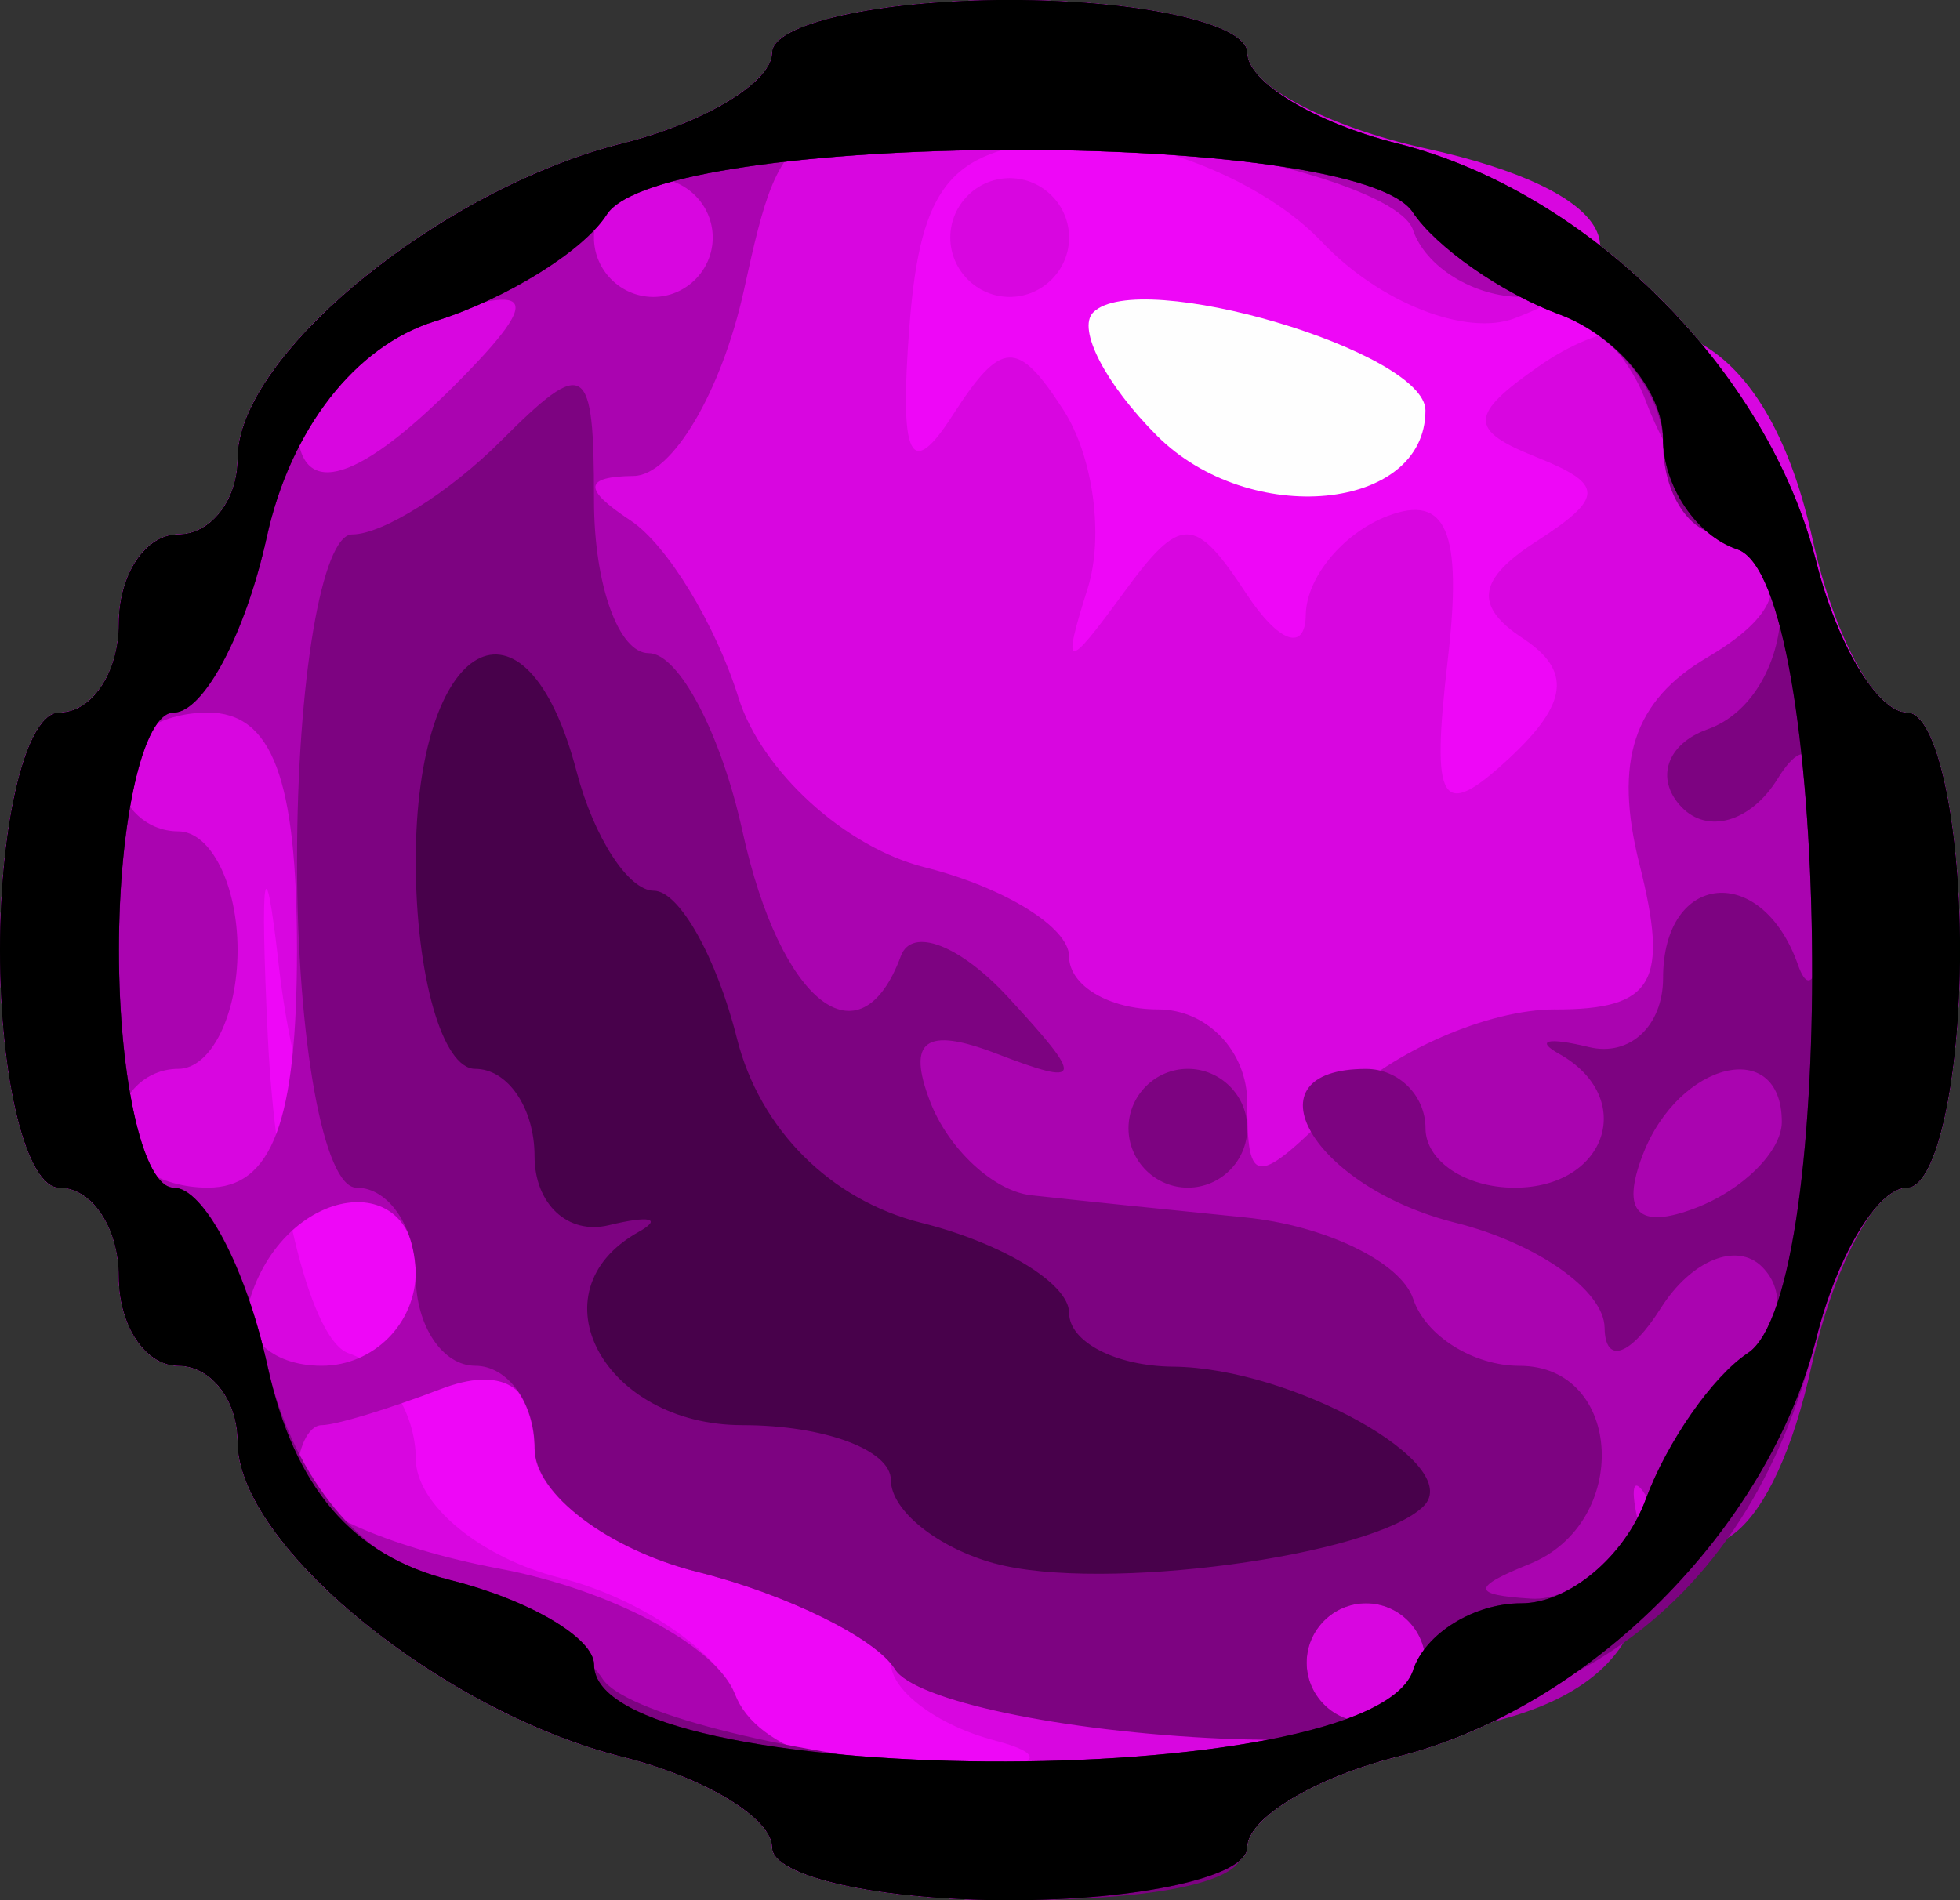 <?xml version="1.0" encoding="UTF-8" standalone="no"?>
<!-- Created with Inkscape (http://www.inkscape.org/) -->
<svg id="svg2" xmlns:rdf="http://www.w3.org/1999/02/22-rdf-syntax-ns#" xmlns="http://www.w3.org/2000/svg" height="32" width="33" version="1.1" xmlns:cc="http://creativecommons.org/ns#" xmlns:dc="http://purl.org/dc/elements/1.1/">
 <rect width="100%" height="100%" fill="#333333" stroke="none"/>
 <g id="g3032">
  <path id="path3001" fill="#fefefe" d="M13,31.108c0-0.49-1.132-1.175-2.515-1.522-3.065-0.77-6.485-3.569-6.485-5.308,0-0.703-0.45-1.278-1-1.278s-1-0.675-1-1.5-0.45-1.5-1-1.5-1-1.8-1-4,0.45-4,1-4,1-0.675,1-1.5,0.45-1.5,1-1.5,1-0.575,1-1.278c0-1.739,3.42-4.539,6.485-5.308,1.383-0.347,2.515-1.032,2.515-1.523,0-0.49,1.8-0.892,4-0.892s4,0.401,4,0.892c0,0.49,1.136,1.177,2.525,1.525,3.228,0.81,6.247,3.829,7.058,7.058,0.35,1.389,1.036,2.526,1.526,2.526,0.491,0,0.892,1.8,0.892,4s-0.401,4-0.892,4c-0.49,0-1.177,1.136-1.525,2.525-0.81,3.228-3.829,6.247-7.058,7.058-1.39,0.35-2.526,1.036-2.526,1.526,0,0.491-1.8,0.892-4,0.892s-4-0.401-4-0.892z"/>
  <path id="path2999" fill="#ee07f7" d="M13,31.108c0-0.49-1.132-1.175-2.515-1.522-3.065-0.77-6.485-3.569-6.485-5.308,0-0.703-0.45-1.278-1-1.278s-1-0.675-1-1.5-0.45-1.5-1-1.5-1-1.8-1-4,0.45-4,1-4,1-0.675,1-1.5,0.45-1.5,1-1.5,1-0.575,1-1.278c0-1.739,3.42-4.539,6.485-5.308,1.383-0.347,2.515-1.032,2.515-1.523,0-0.49,1.8-0.892,4-0.892s4,0.401,4,0.892c0,0.49,1.136,1.177,2.525,1.525,3.228,0.81,6.247,3.829,7.058,7.058,0.35,1.389,1.036,2.526,1.526,2.526,0.491,0,0.892,1.8,0.892,4s-0.401,4-0.892,4c-0.49,0-1.177,1.136-1.525,2.525-0.81,3.228-3.829,6.247-7.058,7.058-1.39,0.35-2.526,1.036-2.526,1.526,0,0.491-1.8,0.892-4,0.892s-4-0.401-4-0.892zm11-24.196c0-0.993-4.828-2.418-5.594-1.651-0.276,0.276,0.208,1.21,1.075,2.078,1.555,1.554,4.519,1.275,4.519-0.426z"/>
  <path id="path2997" fill="#d806e0" d="M13,31.108c0-0.49-1.132-1.175-2.515-1.522-3.065-0.77-6.485-3.569-6.485-5.308,0-0.703-0.45-1.278-1-1.278s-1-0.675-1-1.5-0.45-1.5-1-1.5-1-1.8-1-4,0.45-4,1-4,1-0.675,1-1.5,0.45-1.5,1-1.5,1-0.575,1-1.278c0-1.739,3.42-4.539,6.485-5.308,1.383-0.347,2.515-1.032,2.515-1.523,0-0.49,1.8-0.892,4-0.892s4,0.414,4,0.921c0,0.506,1.35,1.217,3,1.579,3.243,0.712,3.892,1.944,1.507,2.859-0.821,0.315-2.284-0.262-3.25-1.283-0.966-1.021-2.873-1.793-4.236-1.716-1.998,0.113-2.524,0.72-2.709,3.132-0.171,2.229,0.015,2.612,0.729,1.5,0.818-1.273,1.092-1.285,1.866-0.083,0.499,0.775,0.682,2.125,0.406,3-0.438,1.388-0.362,1.399,0.593,0.091,0.973-1.333,1.204-1.333,2.079,0,0.542,0.825,0.992,0.986,1,0.357,0.008-0.629,0.627-1.378,1.374-1.665,0.996-0.382,1.268,0.262,1.017,2.417-0.285,2.45-0.114,2.727,1.03,1.665,0.998-0.926,1.061-1.479,0.233-2.024-0.824-0.542-0.762-0.993,0.224-1.629,1.151-0.742,1.151-0.964,0-1.424-1.139-0.455-1.131-0.707,0.046-1.528,2.114-1.475,3.892-0.351,4.609,2.915,0.353,1.605,1.055,2.917,1.561,2.917,0.507,0,0.921,1.8,0.921,4s-0.401,4-0.892,4c-0.49,0-1.177,1.136-1.525,2.525-0.81,3.228-3.829,6.247-7.058,7.058-1.39,0.35-2.526,1.036-2.526,1.526,0,0.491-1.8,0.892-4,0.892s-4-0.401-4-0.892zm3.75-1.798c-0.962-0.251-1.75-0.838-1.75-1.304s-1.35-1.144-3-1.506-3-1.298-3-2.079c0-0.782-0.45-1.421-1-1.421s-1-0.675-1-1.5-0.424-1.5-0.943-1.5-1.132-1.688-1.364-3.75c-0.236-2.1-0.317-1.568-0.184,1.208,0.13,2.726,0.744,5.126,1.364,5.333,0.62,0.207,1.127,1.005,1.127,1.773,0,0.769,1.092,1.672,2.428,2.007,1.335,0.335,2.671,1.244,2.969,2.019,0.303,0.791,1.762,1.359,3.322,1.294,1.691-0.071,2.095-0.295,1.031-0.573zm-0.75-25.31c0-0.55,0.45-1,1-1s1,0.45,1,1-0.45,1-1,1-1-0.45-1-1z"/>
  <path id="path2995" fill="#aa04b0" d="M13,31.108c0-0.49-1.132-1.175-2.515-1.522-3.065-0.77-6.485-3.569-6.485-5.308,0-0.703-0.45-1.278-1-1.278s-1-0.675-1-1.5-0.45-1.5-1-1.5-1-1.8-1-4,0.45-4,1-4,1-0.675,1-1.5,0.45-1.5,1-1.5,1-0.575,1-1.278c0-1.739,3.42-4.539,6.485-5.308,1.383-0.347,2.515-1.032,2.515-1.523,0-0.49,1.8-0.892,4-0.892s4,0.401,4,0.892c0,0.49,1.136,1.177,2.525,1.525,3.228,0.81,6.247,3.829,7.058,7.058,0.35,1.389,1.036,2.526,1.526,2.526,0.491,0,0.892,1.8,0.892,4s-0.414,4-0.921,4-1.217,1.35-1.579,3c-0.629,2.862-1.851,3.862-2.753,2.25-0.231-0.412-0.31-0.259-0.176,0.341,0.605,2.708-1.572,3.906-6.707,3.691-2.864-0.12-5.472-0.647-5.795-1.171-0.324-0.524-1.822-1.262-3.329-1.64s-2.74-1.362-2.74-2.186c0-0.956-0.573-1.279-1.582-0.892-0.87,0.334-1.77,0.607-2,0.607s-0.418,0.4-0.418,0.889c0,0.489,1.532,1.176,3.403,1.527,1.872,0.351,3.658,1.301,3.969,2.111,0.368,0.96,1.969,1.473,4.597,1.473,2.217,0,4.031,0.45,4.031,1s-1.8,1-4,1-4-0.401-4-0.892zm11-3.108c0-0.55-0.45-1-1-1s-1,0.45-1,1,0.45,1,1,1,1-0.45,1-1zm-17-6.583c0-1.766-2.153-1.459-2.771,0.395-0.218,0.654,0.317,1.188,1.188,1.188,0.871,0,1.583-0.712,1.583-1.583zm-2-5.417c0-2.889-0.417-4-1.5-4-0.825,0-1.5,0.45-1.5,1s0.45,1,1,1,1,0.9,1,2-0.45,2-1,2-1,0.45-1,1,0.675,1,1.5,1c1.083,0,1.5-1.111,1.5-4zm21.18,1c1.662,0,1.924-0.451,1.423-2.447-0.435-1.734-0.102-2.749,1.142-3.482,1.158-0.682,1.39-1.296,0.683-1.803-0.591-0.422-1.364-1.556-1.72-2.518-0.355-0.963-1.297-1.75-2.093-1.75-0.797,0-1.617-0.507-1.824-1.127-0.207-0.62-2.672-1.347-5.478-1.617-5.041-0.484-5.111-0.453-5.787,2.627-0.377,1.714-1.211,3.124-1.855,3.132-0.844,0.011-0.86,0.22-0.055,0.75,0.613,0.404,1.431,1.746,1.817,2.982,0.386,1.236,1.796,2.522,3.135,2.858,1.337,0.336,2.432,1.012,2.432,1.502,0,0.491,0.675,0.892,1.5,0.892s1.5,0.707,1.5,1.571c0,1.429,0.143,1.429,1.571,0,0.865-0.864,2.488-1.571,3.609-1.571zm-18.537-10.5c1.628-1.628,1.386-1.832-1.061-0.893-0.87,0.334-1.582,1.009-1.582,1.5,0,1.31,0.943,1.093,2.643-0.607zm4.357-2.5c0-0.55-0.45-1-1-1s-1,0.45-1,1,0.45,1,1,1,1-0.45,1-1z"/>
  <path id="path2993" fill="#7d0381" d="M13,31.108c0-0.49-1.132-1.175-2.515-1.522-3.065-0.77-6.485-3.569-6.485-5.308,0-0.703-0.45-1.278-1-1.278s-1-0.675-1-1.5-0.45-1.5-1-1.5-1-1.8-1-4,0.45-4,1-4,1-0.675,1-1.5,0.45-1.5,1-1.5,1-0.575,1-1.278c0-1.739,3.42-4.539,6.485-5.308,1.383-0.347,2.515-1.032,2.515-1.523,0-0.49,1.8-0.892,4-0.892s4,0.401,4,0.892c0,0.49,1.136,1.177,2.525,1.525,3.228,0.81,6.247,3.829,7.058,7.058,0.35,1.389,1.036,2.526,1.526,2.526,0.491,0,0.892,1.8,0.892,4s-0.401,4-0.892,4c-0.49,0-1.177,1.136-1.525,2.525-1.189,4.736-4.532,6.994-10.002,6.754-2.708-0.119-5.189-0.644-5.512-1.168-0.324-0.524-1.822-1.262-3.329-1.64s-2.74-1.314-2.74-2.079c0-0.766-0.45-1.392-1-1.392s-1-0.675-1-1.5-0.45-1.5-1-1.5-1-2.475-1-5.5,0.418-5.5,0.929-5.5,1.636-0.707,2.5-1.571c1.429-1.429,1.571-1.338,1.571,1,0,1.414,0.414,2.571,0.921,2.571,0.506,0,1.217,1.35,1.579,3,0.637,2.898,1.98,3.955,2.667,2.099,0.183-0.496,0.994-0.185,1.801,0.69,1.299,1.41,1.276,1.519-0.199,0.952-1.186-0.455-1.506-0.222-1.11,0.81,0.306,0.797,1.07,1.506,1.699,1.577,0.629,0.07,2.249,0.238,3.601,0.373,1.352,0.135,2.627,0.753,2.833,1.372,0.206,0.621,1.012,1.128,1.791,1.128,1.749,0,1.881,2.646,0.167,3.338-0.979,0.395-0.972,0.521,0.031,0.583,0.705,0.043,1.572-0.709,1.927-1.671,0.355-0.963,1.115-2.063,1.69-2.446,0.574-0.383,0.695-1.045,0.269-1.471-0.426-0.426-1.194-0.113-1.706,0.696-0.512,0.809-0.937,0.957-0.946,0.329-0.008-0.627-1.14-1.424-2.515-1.769-2.405-0.603-3.556-2.589-1.5-2.589,0.55,0,1,0.45,1,1s0.675,1,1.5,1c1.557,0,2.062-1.519,0.75-2.253-0.412-0.231-0.188-0.282,0.5-0.115,0.688,0.168,1.25-0.356,1.25-1.164,0-1.79,1.664-1.95,2.272-0.219,0.241,0.688,0.447-0.036,0.458-1.607,0.013-1.895-0.257-2.41-0.801-1.529-0.451,0.73-1.183,0.942-1.625,0.47-0.442-0.471-0.242-1.058,0.446-1.303,1.483-0.53,1.693-3.28,0.25-3.28-0.55,0-1-0.689-1-1.531,0-0.842-0.788-1.822-1.75-2.177-0.962-0.355-2.071-1.129-2.464-1.719-0.947-1.424-12.658-1.388-13.572,0.042-0.393,0.613-1.695,1.421-2.894,1.795-1.341,0.418-2.43,1.817-2.829,3.635-0.357,1.625-1.063,2.955-1.569,2.955s-0.92,1.8-0.92,4,0.414,4,0.921,4c0.506,0,1.213,1.33,1.569,2.955,0.399,1.818,1.488,3.216,2.829,3.635,1.199,0.374,2.47,1.131,2.824,1.682,0.354,0.551,2.941,1.223,5.75,1.492,6.04,0.58,6.859,2.236,1.107,2.236-2.2,0-4-0.401-4-0.892zm11-3.108c0-0.55-0.45-1-1-1s-1,0.45-1,1,0.45,1,1,1,1-0.45,1-1zm6-9.107c0-1.438-1.735-1.026-2.342,0.556-0.372,0.969-0.076,1.265,0.893,0.893,0.797-0.306,1.449-0.958,1.449-1.449zm-11,0.107c0-0.55,0.45-1,1-1s1,0.45,1,1-0.45,1-1,1-1-0.45-1-1z"/>
  <path id="path2991" fill="#48014b" d="M13,31.108c0-0.49-1.132-1.175-2.515-1.522-3.065-0.77-6.485-3.569-6.485-5.308,0-0.703-0.45-1.278-1-1.278s-1-0.675-1-1.5-0.45-1.5-1-1.5-1-1.8-1-4,0.45-4,1-4,1-0.675,1-1.5,0.45-1.5,1-1.5,1-0.575,1-1.278c0-1.739,3.42-4.539,6.485-5.308,1.383-0.347,2.515-1.032,2.515-1.523,0-0.49,1.8-0.892,4-0.892s4,0.401,4,0.892c0,0.49,1.136,1.177,2.525,1.525,3.228,0.81,6.247,3.829,7.058,7.058,0.35,1.389,1.036,2.526,1.526,2.526,0.491,0,0.892,1.8,0.892,4s-0.401,4-0.892,4c-0.49,0-1.177,1.136-1.525,2.525-0.81,3.228-3.829,6.247-7.058,7.058-1.39,0.35-2.526,1.036-2.526,1.526,0,0.491-1.8,0.892-4,0.892s-4-0.401-4-0.892zm10.791-2.981c0.207-0.62,1.027-1.127,1.824-1.127,0.796,0,1.739-0.787,2.094-1.75,0.355-0.963,1.129-2.071,1.719-2.463,1.548-1.029,1.391-13.013-0.178-13.536-0.688-0.229-1.25-1.068-1.25-1.865s-0.788-1.739-1.75-2.094c-0.962-0.355-2.071-1.129-2.464-1.719-0.947-1.424-12.658-1.388-13.572,0.042-0.393,0.613-1.695,1.421-2.894,1.795-1.341,0.418-2.43,1.817-2.829,3.635-0.357,1.625-1.063,2.955-1.569,2.955s-0.92,1.8-0.92,4,0.414,4,0.921,4c0.506,0,1.217,1.35,1.58,3.001,0.451,2.052,1.425,3.193,3.079,3.608,1.331,0.334,2.42,0.976,2.42,1.426,0,2.113,13.088,2.2,13.791,0.092zm-7.041-1.797c-0.962-0.262-1.75-0.894-1.75-1.403,0-0.51-1.125-0.927-2.5-0.927-2.336,0-3.546-2.249-1.75-3.253,0.412-0.23,0.188-0.282-0.5-0.114-0.688,0.167-1.25-0.357-1.25-1.164,0-0.808-0.45-1.469-1-1.469s-1-1.575-1-3.5c0-3.764,1.851-4.788,2.71-1.5,0.288,1.1,0.872,2,1.298,2,0.426,0,1.056,1.118,1.399,2.485,0.385,1.533,1.575,2.724,3.108,3.108,1.367,0.343,2.485,1.025,2.485,1.515,0,0.49,0.787,0.898,1.75,0.907,2.006,0.018,4.925,1.643,4.219,2.349-0.843,0.843-5.42,1.455-7.219,0.965z"/>
  <path id="path2989" fill="#000" d="M13,31.108c0-0.49-1.132-1.175-2.515-1.522-3.065-0.77-6.485-3.569-6.485-5.308,0-0.703-0.45-1.278-1-1.278s-1-0.675-1-1.5-0.45-1.5-1-1.5-1-1.8-1-4,0.45-4,1-4,1-0.675,1-1.5,0.45-1.5,1-1.5,1-0.575,1-1.278c0-1.739,3.42-4.539,6.485-5.308,1.383-0.347,2.515-1.032,2.515-1.523,0-0.49,1.8-0.892,4-0.892s4,0.401,4,0.892c0,0.49,1.136,1.177,2.525,1.525,3.228,0.81,6.247,3.829,7.058,7.058,0.35,1.389,1.036,2.526,1.526,2.526,0.491,0,0.892,1.8,0.892,4s-0.401,4-0.892,4c-0.49,0-1.177,1.136-1.525,2.525-0.81,3.228-3.829,6.247-7.058,7.058-1.39,0.35-2.526,1.036-2.526,1.526,0,0.491-1.8,0.892-4,0.892s-4-0.401-4-0.892zm10.791-2.981c0.207-0.62,1.027-1.127,1.824-1.127,0.796,0,1.739-0.787,2.094-1.75,0.355-0.963,1.129-2.071,1.719-2.463,1.548-1.029,1.391-13.013-0.178-13.536-0.688-0.229-1.25-1.068-1.25-1.865s-0.788-1.739-1.75-2.094c-0.962-0.355-2.071-1.129-2.464-1.719-0.947-1.424-12.658-1.388-13.572,0.042-0.393,0.613-1.695,1.421-2.894,1.795-1.341,0.418-2.43,1.817-2.829,3.635-0.357,1.625-1.063,2.955-1.569,2.955s-0.92,1.8-0.92,4,0.414,4,0.921,4c0.506,0,1.217,1.35,1.58,3.001,0.451,2.052,1.425,3.193,3.079,3.608,1.331,0.334,2.42,0.976,2.42,1.426,0,2.113,13.088,2.2,13.791,0.092z"/>
 </g>
</svg>
